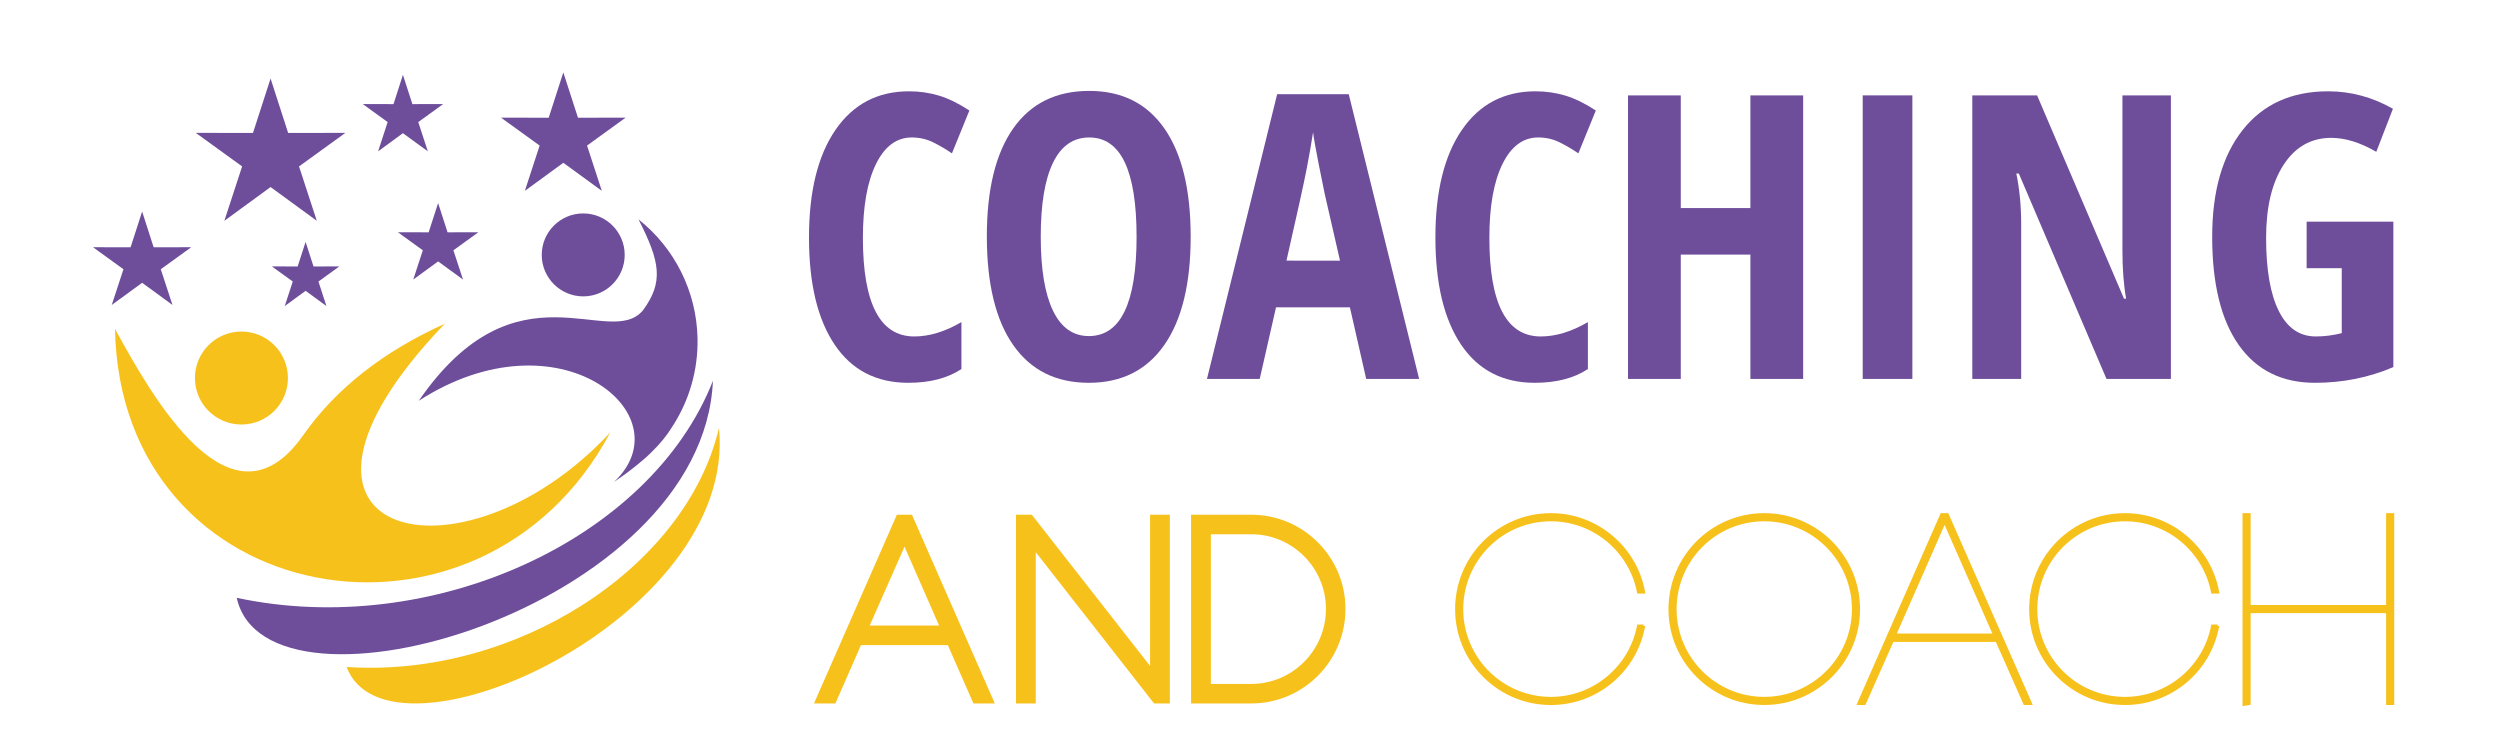 <?xml version="1.0" encoding="utf-8"?>
<!-- Generator: Adobe Illustrator 16.0.0, SVG Export Plug-In . SVG Version: 6.00 Build 0)  -->
<!DOCTYPE svg PUBLIC "-//W3C//DTD SVG 1.1 Basic//EN" "http://www.w3.org/Graphics/SVG/1.1/DTD/svg11-basic.dtd">
<svg version="1.1" baseProfile="basic" id="Calque_1"
	 xmlns="http://www.w3.org/2000/svg" xmlns:xlink="http://www.w3.org/1999/xlink" x="0px" y="0px" width="200px" height="60px"
	 viewBox="0 0 200 60" xml:space="preserve">
<g>
	<path fill="#6E4E9B" d="M72.941,10.997c-1.21,0-2.165,0.708-2.862,2.126c-0.699,1.417-1.047,3.388-1.047,5.912
		c0,5.254,1.371,7.882,4.111,7.882c1.2,0,2.457-0.382,3.771-1.148v3.755c-1.107,0.734-2.523,1.101-4.251,1.101
		c-2.555,0-4.518-1.017-5.889-3.048c-1.37-2.033-2.055-4.891-2.055-8.573s0.706-6.553,2.118-8.611
		c1.412-2.058,3.375-3.088,5.888-3.088c0.828,0,1.622,0.114,2.382,0.342c0.76,0.227,1.575,0.626,2.443,1.194l-1.396,3.429
		c-0.465-0.32-0.962-0.613-1.489-0.877C74.136,11.129,73.562,10.997,72.941,10.997z"/>
	<path fill="#6E4E9B" d="M95.254,18.941c0,3.755-0.704,6.641-2.11,8.658c-1.407,2.017-3.419,3.025-6.036,3.025
		c-2.628,0-4.645-1.006-6.051-3.018c-1.407-2.012-2.11-4.911-2.11-8.697c0-3.755,0.704-6.633,2.11-8.635
		c1.406-2.001,3.434-3.002,6.082-3.002c2.617,0,4.624,1.006,6.021,3.018C94.556,12.303,95.254,15.186,95.254,18.941z M83.26,18.941
		c0,2.586,0.326,4.557,0.978,5.912c0.652,1.355,1.608,2.033,2.871,2.033c2.544,0,3.817-2.648,3.817-7.944s-1.262-7.944-3.786-7.944
		c-1.282,0-2.25,0.675-2.901,2.025C83.585,14.371,83.26,16.344,83.26,18.941z"/>
	<path fill="#6E4E9B" d="M109.296,30.314l-1.304-5.726h-5.911l-1.303,5.726h-4.221l5.615-22.778h5.728l5.631,22.778H109.296z
		 M107.2,20.85l-1.209-5.275c-0.072-0.321-0.235-1.125-0.49-2.413c-0.252-1.288-0.404-2.149-0.456-2.583
		c-0.135,0.89-0.306,1.87-0.514,2.941c-0.205,1.07-0.744,3.514-1.613,7.331H107.2z"/>
	<path fill="#6E4E9B" d="M123.059,10.997c-1.211,0-2.165,0.708-2.863,2.126c-0.697,1.417-1.047,3.388-1.047,5.912
		c0,5.254,1.37,7.882,4.111,7.882c1.201,0,2.457-0.382,3.771-1.148v3.755c-1.106,0.734-2.525,1.101-4.253,1.101
		c-2.555,0-4.518-1.017-5.888-3.048c-1.371-2.033-2.057-4.891-2.057-8.573s0.707-6.553,2.119-8.611s3.375-3.088,5.888-3.088
		c0.828,0,1.622,0.114,2.382,0.342c0.76,0.227,1.575,0.626,2.444,1.194l-1.397,3.429c-0.465-0.32-0.961-0.613-1.49-0.877
		C124.253,11.129,123.68,10.997,123.059,10.997z"/>
	<path fill="#6E4E9B" d="M144.253,30.314h-4.221v-9.946h-5.57v9.946h-4.221V7.63h4.221v9.015h5.57V7.63h4.221V30.314z"/>
	<path fill="#6E4E9B" d="M149.017,30.314V7.63h3.973v22.685H149.017z"/>
	<path fill="#6E4E9B" d="M173.671,30.314h-5.151l-7.013-16.432h-0.201c0.259,1.251,0.388,2.597,0.388,4.034v12.397h-3.91V7.63h5.183
		l6.952,16.261h0.171c-0.197-1.086-0.296-2.379-0.296-3.879V7.63h3.878V30.314z"/>
	<path fill="#6E4E9B" d="M184.532,17.731h6.937v11.637c-1.967,0.838-4.056,1.257-6.269,1.257c-2.639,0-4.668-1.002-6.091-3.01
		c-1.421-2.007-2.134-4.897-2.134-8.673c0-3.641,0.815-6.491,2.444-8.549s3.908-3.088,6.835-3.088c1.812,0,3.538,0.466,5.182,1.396
		l-1.333,3.445c-1.284-0.745-2.482-1.117-3.6-1.117c-1.604,0-2.875,0.716-3.81,2.149c-0.938,1.432-1.404,3.384-1.404,5.857
		c0,2.544,0.338,4.494,1.017,5.85c0.677,1.355,1.663,2.032,2.956,2.032c0.683,0,1.376-0.087,2.078-0.264v-5.198h-2.809V17.731z"/>
</g>
<path fill="#F7C11C" d="M72.953,41.177l6.631,15.099h-1.71l-2.048-4.667h-6.948l-2.048,4.667h-1.71l6.631-15.099H72.953z
	 M75.128,50.045l-2.766-6.313l-2.788,6.313H75.128z"/>
<path fill="#F7C11C" d="M92.006,41.177h1.584v15.099h-1.267l-9.46-12.101v12.101h-1.584V41.177h1.267l9.46,12.101V41.177z"/>
<path fill="#F7C11C" d="M107.637,48.715c0,4.182-3.378,7.561-7.538,7.561h-4.814V41.177h4.814
	C104.259,41.177,107.637,44.555,107.637,48.715z M106.075,48.715c0-3.293-2.682-5.976-5.977-5.976h-3.23v11.974h3.23
	C103.394,54.713,106.075,52.03,106.075,48.715z"/>
<path fill="#F7C11C" stroke="#F7C11C" stroke-width="0.25" stroke-miterlimit="10" d="M131.484,50.088
	c-0.633,3.526-3.716,6.188-7.412,6.188c-4.159,0-7.539-3.379-7.539-7.539c0-4.182,3.38-7.56,7.539-7.56
	c3.696,0,6.779,2.682,7.412,6.187h-0.401c-0.633-3.293-3.547-5.785-7.011-5.785c-3.948,0-7.138,3.209-7.138,7.158
	c0,3.928,3.189,7.138,7.138,7.138c3.464,0,6.378-2.492,7.011-5.786H131.484z"/>
<path fill="#F7C11C" stroke="#F7C11C" stroke-width="0.25" stroke-miterlimit="10" d="M133.603,48.736
	c0-4.182,3.378-7.56,7.538-7.56c4.161,0,7.539,3.378,7.539,7.56c0,4.16-3.378,7.539-7.539,7.539
	C136.98,56.275,133.603,52.896,133.603,48.736z M134.004,48.736c0,3.928,3.188,7.138,7.137,7.138c3.929,0,7.138-3.21,7.138-7.138
	c0-3.949-3.209-7.158-7.138-7.158C137.192,41.578,134.004,44.787,134.004,48.736z"/>
<path fill="#F7C11C" stroke="#F7C11C" stroke-width="0.25" stroke-miterlimit="10" d="M159.75,51.228h-8.363l-2.238,5.048h-0.443
	l6.632-15.099h0.442l6.652,15.099h-0.443L159.75,51.228z M159.58,50.807l-4.011-9.123l-4.014,9.123H159.58z"/>
<path fill="#F7C11C" stroke="#F7C11C" stroke-width="0.25" stroke-miterlimit="10" d="M177.409,50.088
	c-0.634,3.526-3.717,6.188-7.412,6.188c-4.161,0-7.539-3.379-7.539-7.539c0-4.182,3.378-7.56,7.539-7.56
	c3.695,0,6.778,2.682,7.412,6.187h-0.401c-0.634-3.293-3.547-5.785-7.011-5.785c-3.949,0-7.138,3.209-7.138,7.158
	c0,3.928,3.188,7.138,7.138,7.138c3.464,0,6.377-2.492,7.011-5.786H177.409z"/>
<path fill="#F7C11C" stroke="#F7C11C" stroke-width="0.25" stroke-miterlimit="10" d="M191.414,41.177v15.099h-0.401v-7.35h-11.086
	v7.35l-0.401,0.063V41.177h0.401v7.348h11.086v-7.348H191.414z"/>
<path fill-rule="evenodd" clip-rule="evenodd" fill="#6E4E9B" d="M57.035,30.462c-5.004,12.764-22.567,20.687-38.097,17.363
	C21.333,58.738,56.241,48.666,57.035,30.462L57.035,30.462z"/>
<path fill-rule="evenodd" clip-rule="evenodd" fill="#F7C11C" d="M57.521,34.226c-2.652,11.286-16.396,20.035-29.794,19.13
	C31.049,62.196,59.05,49.559,57.521,34.226L57.521,34.226z"/>
<path fill-rule="evenodd" clip-rule="evenodd" fill="#6E4E9B" d="M33.503,32.062c11.203-7.234,21.334,1.117,15.626,6.487
	c0.922-0.617,1.705-1.221,2.374-1.807l-0.001,0.007c0.217-0.188,0.426-0.384,0.628-0.584c0.69-0.676,1.215-1.324,1.597-1.945
	c1.394-2.099,2.134-4.598,2.075-7.172c-0.08-3.712-1.815-7.196-4.724-9.5c1.753,3.429,2.009,5.016,0.365,7.271
	C48.77,28.043,41.333,20.684,33.503,32.062L33.503,32.062z"/>
<path fill-rule="evenodd" clip-rule="evenodd" fill="#F7C11C" d="M48.826,34.587C38.526,53.952,9.617,48.94,9.199,26.31
	c2.952,5.386,9.283,16.738,15.06,8.503c2.601-3.704,6.377-6.678,11.328-8.919C19.027,43.168,36.931,47.423,48.826,34.587
	L48.826,34.587z"/>
<path fill-rule="evenodd" clip-rule="evenodd" fill="#F7C11C" d="M19.314,26.523c2.054,0,3.72,1.666,3.72,3.72
	c0,2.055-1.666,3.718-3.72,3.718c-2.055,0-3.72-1.663-3.72-3.718C15.594,28.189,17.26,26.523,19.314,26.523L19.314,26.523z"/>
<path fill-rule="evenodd" clip-rule="evenodd" fill="#6E4E9B" d="M46.659,17.074c1.831,0,3.317,1.485,3.317,3.318
	c0,1.832-1.487,3.318-3.317,3.318c-1.833,0-3.32-1.486-3.32-3.318C43.339,18.559,44.826,17.074,46.659,17.074L46.659,17.074z"/>
<polygon fill-rule="evenodd" clip-rule="evenodd" fill="#6E4E9B" points="11.371,16.923 12.292,19.783 15.298,19.777 12.862,21.54 
	13.798,24.396 11.371,22.623 8.94,24.396 9.876,21.54 7.44,19.777 10.446,19.783 11.371,16.923 "/>
<polygon fill-rule="evenodd" clip-rule="evenodd" fill="#6E4E9B" points="21.646,6.281 23.052,10.637 27.63,10.629 23.922,13.313 
	25.344,17.665 21.646,14.964 17.947,17.665 19.37,13.313 15.661,10.629 20.238,10.637 21.646,6.281 "/>
<polygon fill-rule="evenodd" clip-rule="evenodd" fill="#6E4E9B" points="35.049,16.245 35.805,18.585 38.268,18.581 36.272,20.024 
	37.04,22.364 35.049,20.913 33.061,22.364 33.826,20.024 31.832,18.581 34.292,18.585 35.049,16.245 "/>
<polygon fill-rule="evenodd" clip-rule="evenodd" fill="#6E4E9B" points="45.066,5.792 46.238,9.418 50.048,9.413 46.963,11.645 
	48.146,15.269 45.066,13.023 41.988,15.269 43.171,11.645 40.082,9.413 43.896,9.418 45.066,5.792 "/>
<polygon fill-rule="evenodd" clip-rule="evenodd" fill="#6E4E9B" points="32.234,5.987 32.992,8.329 35.455,8.323 33.461,9.766 
	34.226,12.106 32.234,10.655 30.248,12.106 31.012,9.766 29.019,8.323 31.481,8.329 32.234,5.987 "/>
<polygon fill-rule="evenodd" clip-rule="evenodd" fill="#6E4E9B" points="24.448,19.353 25.081,21.316 27.146,21.313 25.475,22.522 
	26.114,24.484 24.448,23.267 22.781,24.484 23.42,22.522 21.75,21.313 23.814,21.316 24.448,19.353 "/>
</svg>
